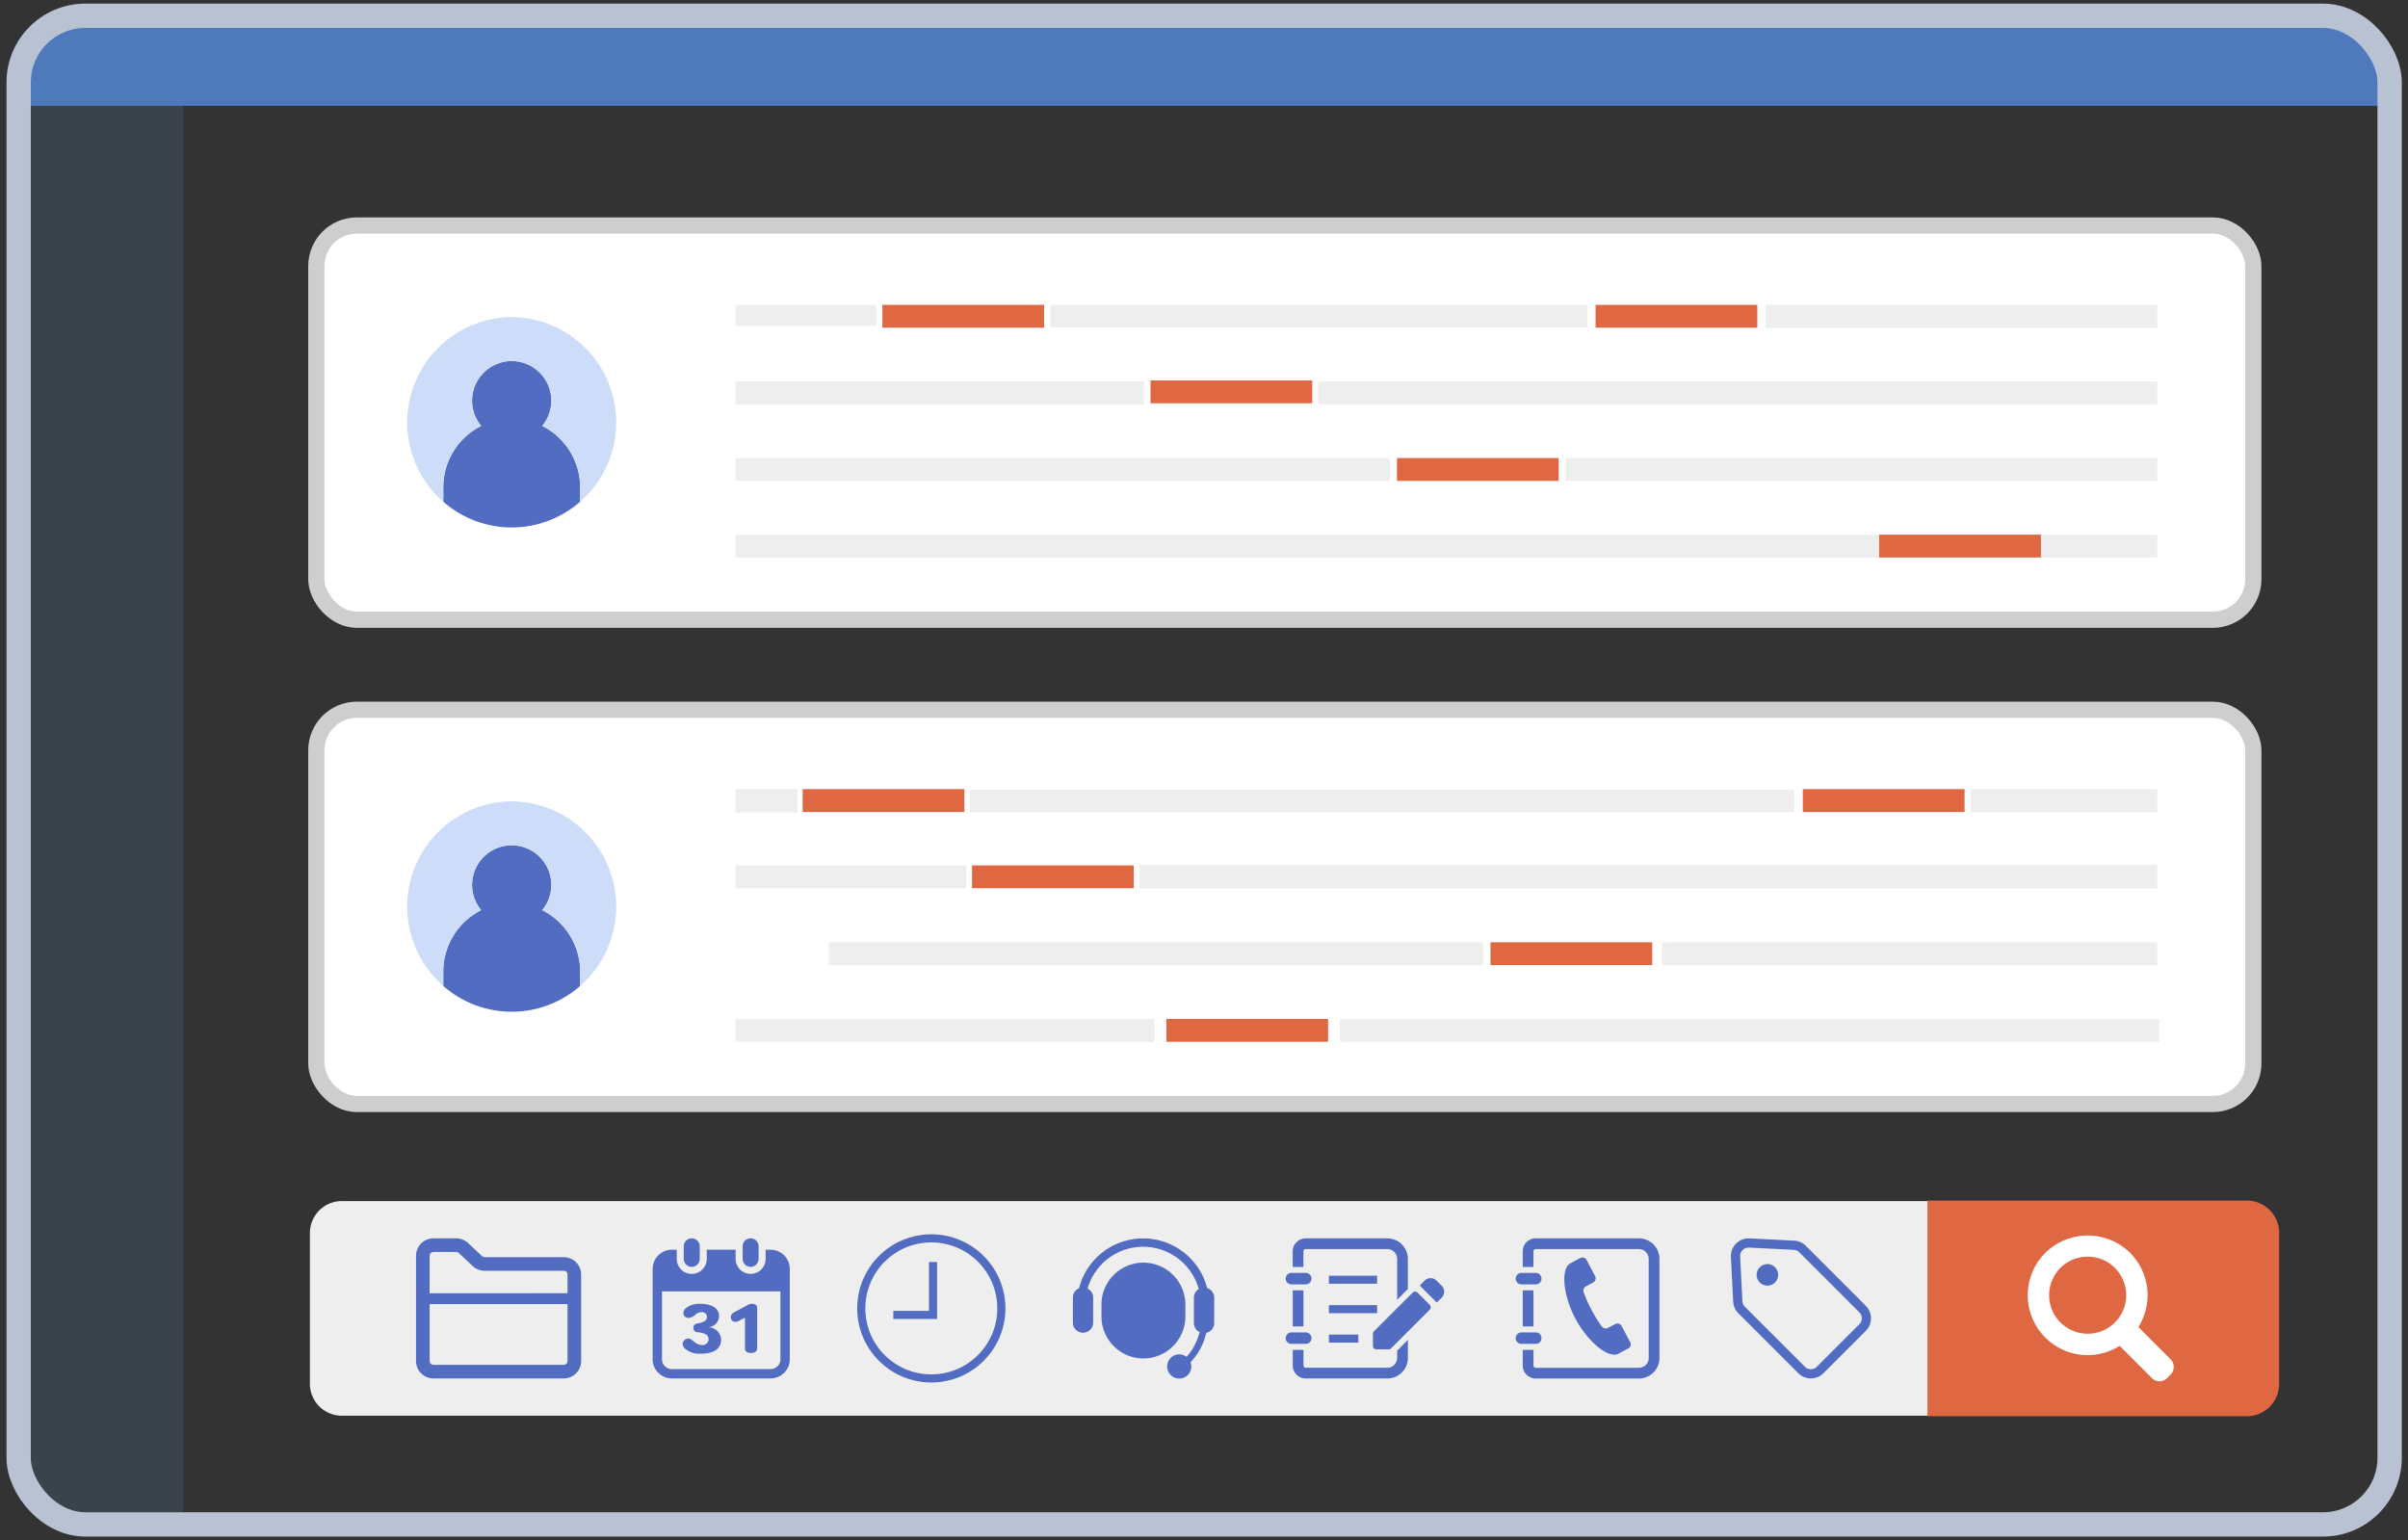 <svg xmlns="http://www.w3.org/2000/svg" xmlns:xlink="http://www.w3.org/1999/xlink" width="297" height="190" viewBox="0 0 297 190"><rect x="0" y="0" width="297" height="190" fill="#333333" stroke="none"/><defs><clipPath id="a"><rect width="292.435" height="186.094" rx="8.231" fill="none"/></clipPath><clipPath id="b"><rect width="297" height="190" transform="translate(-0.305 0.049)" fill="none"/></clipPath></defs><g transform="translate(0.305 -0.049)"><g transform="translate(2.591 1.392)"><g clip-path="url(#a)"><rect width="19.708" height="174.384" transform="translate(-0.001 11.712)" fill="#3a424c"/><rect width="292.436" height="11.712" transform="translate(-0.001)" fill="#4e79ba"/></g></g><g clip-path="url(#b)"><path d="M261.384,69.592H35.769a6.647,6.647,0,0,1-6.646-6.646V27.61a6.646,6.646,0,0,1,6.646-6.646H261.384a6.646,6.646,0,0,1,6.646,6.646V62.946a6.647,6.647,0,0,1-6.646,6.646" transform="translate(9.589 6.902)" fill="#fff"/><rect width="238.907" height="48.628" rx="5" transform="translate(38.712 27.866)" fill="none" stroke="#cecece" stroke-miterlimit="10" stroke-width="2"/><path d="M53.11,41.554a4.888,4.888,0,1,0-7.538,0A8.5,8.5,0,0,0,40.9,49.162V50.9a12.8,12.8,0,0,0,16.886,0V49.162a8.506,8.506,0,0,0-4.674-7.607" transform="translate(13.466 11.031)" fill="#526cc1"/><path d="M50.441,29.464A12.988,12.988,0,0,0,42,52.233V50.491a8.506,8.506,0,0,1,4.674-7.607,4.888,4.888,0,1,1,7.54,0,8.506,8.506,0,0,1,4.674,7.607v1.741a12.988,12.988,0,0,0-8.443-22.769" transform="translate(12.365 9.701)" fill="#cddcf8"/><rect width="48.306" height="2.85" transform="translate(217.461 37.656)" fill="#eee"/><rect width="17.395" height="2.595" transform="translate(90.4 37.656)" fill="#eee"/><rect width="66.253" height="2.778" transform="translate(129.242 37.655)" fill="#eee"/><rect width="19.948" height="2.817" transform="translate(108.528 37.656)" fill="#df6843"/><rect width="103.492" height="2.817" transform="translate(162.275 47.106)" fill="#eee"/><rect width="50.38" height="2.817" transform="translate(90.4 47.106)" fill="#eee"/><rect width="72.975" height="2.817" transform="translate(192.792 56.552)" fill="#eee"/><rect width="80.744" height="2.817" transform="translate(90.4 56.552)" fill="#eee"/><rect width="175.367" height="2.817" transform="translate(90.4 66.008)" fill="#eee"/><path d="M266.914,137.967H32.46a3.934,3.934,0,0,1-3.933-3.933V115.428a3.934,3.934,0,0,1,3.933-3.933H266.914a3.934,3.934,0,0,1,3.933,3.933v18.606a3.934,3.934,0,0,1-3.933,3.933" transform="translate(9.393 36.71)" fill="#eee"/><path d="M218.005,138.043H178.614V111.449h39.391a3.988,3.988,0,0,1,3.988,3.988v18.619a3.988,3.988,0,0,1-3.988,3.988" transform="translate(58.81 36.695)" fill="#df6843"/><path d="M201.565,125.987a7.4,7.4,0,0,0-1.385-9.5,7.484,7.484,0,0,0-10.012.259,7.388,7.388,0,0,0,9.084,11.554l3.977,3.977a1.328,1.328,0,0,0,1.88,0l.433-.432a1.332,1.332,0,0,0,0-1.881Zm-2.3-1.3a4.754,4.754,0,1,1,0-5.277,4.761,4.761,0,0,1,0,5.277" transform="translate(61.876 37.763)" fill="#fff"/><path d="M58.11,117.9a2.151,2.151,0,0,0-1.523-.63H46.836a.479.479,0,0,1-.324-.129h0L44.8,115.536a2.155,2.155,0,0,0-1.473-.584h-2.8a2.156,2.156,0,0,0-2.155,2.155v12.972a2.153,2.153,0,0,0,2.155,2.153H56.587a2.151,2.151,0,0,0,2.153-2.153V119.422a2.151,2.151,0,0,0-.63-1.522m-1.05,12.179a.472.472,0,0,1-.473.473H40.526a.472.472,0,0,1-.473-.473v-7.014H57.06Zm0-8.358H40.051v-4.614a.468.468,0,0,1,.14-.335.46.46,0,0,1,.334-.138h2.8a.471.471,0,0,1,.323.128l1.713,1.606h0a2.161,2.161,0,0,0,1.473.582h9.751a.472.472,0,0,1,.473.472Z" transform="translate(12.634 37.849)" fill="#526cc1"/><path d="M64.2,118.47a.984.984,0,0,0,.984-.985v-1.549a.984.984,0,0,0-1.969,0v1.549a.985.985,0,0,0,.985.985" transform="translate(20.815 37.849)" fill="#526cc1"/><path d="M69.665,118.47a.984.984,0,0,0,.982-.985v-1.549a.984.984,0,0,0-1.969,0v1.549a.986.986,0,0,0,.986.985" transform="translate(22.613 37.849)" fill="#526cc1"/><path d="M74.872,116.008h-.609v1.131a1.849,1.849,0,0,1-3.7,0v-1.131h-3.56v1.131a1.849,1.849,0,0,1-3.7,0v-1.131H62.7a2.372,2.372,0,0,0-2.371,2.371v11.136a2.371,2.371,0,0,0,2.371,2.37H74.872a2.371,2.371,0,0,0,2.371-2.37V118.379a2.372,2.372,0,0,0-2.371-2.371m1.218,13.508a1.219,1.219,0,0,1-1.218,1.218H62.7a1.219,1.219,0,0,1-1.218-1.218V121.15H76.089Z" transform="translate(19.863 38.196)" fill="#526cc1"/><path d="M65.368,127.173a2.673,2.673,0,0,1-2-.642.878.878,0,0,1-.257-.576.714.714,0,0,1,.7-.642c.288,0,.537.257.81.473a1.574,1.574,0,0,0,.907.328.739.739,0,0,0,.792-.7c0-.521-.48-.819-1.347-.875a.522.522,0,0,1-.537-.553c0-.36.233-.5.586-.553.609-.1,1.082-.3,1.09-.794a.594.594,0,0,0-.658-.585,1.154,1.154,0,0,0-.752.3,1.486,1.486,0,0,1-.875.417.617.617,0,0,1-.625-.617.81.81,0,0,1,.257-.538,2.643,2.643,0,0,1,1.828-.585c1.362,0,2.316.505,2.316,1.5a1.382,1.382,0,0,1-1.347,1.378v.008a1.594,1.594,0,0,1,1.6,1.531c0,1.1-.857,1.731-2.492,1.731" transform="translate(20.779 39.848)" fill="#526cc1"/><path d="M70.064,127.091c-.459,0-.738-.2-.738-.569v-3.791l-.57.3c-.407.217-.48.217-.673.217a.552.552,0,0,1-.5-.57c0-.352.2-.5.522-.673l1.594-.849a.848.848,0,0,1,.488-.129c.411,0,.642.185.642.5v5c0,.37-.312.562-.768.562" transform="translate(22.253 39.85)" fill="#526cc1"/><circle cx="8.64" cy="8.64" r="8.64" transform="translate(105.922 152.801)" fill="none" stroke="#526cc1" stroke-miterlimit="10" stroke-width="1"/><path d="M87.559,117.147v6.528h-4.9" transform="translate(27.216 38.571)" fill="none" stroke="#526cc1" stroke-miterlimit="10" stroke-width="1"/><path d="M112.321,123.849v-1.467a5.174,5.174,0,1,0-10.348,0v1.467a5.174,5.174,0,1,0,10.348,0" transform="translate(33.575 38.591)" fill="#526cc1"/><path d="M115.881,121.076a8.154,8.154,0,0,0-15.8.036,1.253,1.253,0,0,0-.759,1.151v3.13a1.251,1.251,0,0,0,2.5,0v-3.13a1.247,1.247,0,0,0-.687-1.111,7.125,7.125,0,0,1,13.713.049,1.248,1.248,0,0,0-.6,1.062v3.13a1.245,1.245,0,0,0,.71,1.123,7.963,7.963,0,0,1-.691,1.747,5.858,5.858,0,0,1-.933,1.3,1.481,1.481,0,0,0-2.377,1.186,1.487,1.487,0,1,0,2.876-.518l.076-.072a7.916,7.916,0,0,0,1.87-3.545,1.251,1.251,0,0,0,.973-1.218v-3.13a1.248,1.248,0,0,0-.873-1.187" transform="translate(32.701 37.849)" fill="#526cc1"/><path d="M134.225,119.6l-.658-.658a1.023,1.023,0,0,0-1.446,0l-.617.615,2.1,2.1.617-.615a1.024,1.024,0,0,0,0-1.446" transform="translate(43.298 39.064)" fill="#526cc1"/><path d="M119.772,119.573h1.772a.706.706,0,0,0,0-1.412h-1.772a.706.706,0,1,0,0,1.412" transform="translate(39.203 38.905)" fill="#526cc1"/><rect width="1.321" height="4.452" transform="translate(159.142 159.215)" fill="#526cc1"/><path d="M122.249,124.389a.706.706,0,0,0-.706-.706h-1.771a.706.706,0,1,0,0,1.412h1.771a.706.706,0,0,0,.706-.706" transform="translate(39.203 40.723)" fill="#526cc1"/><rect width="5.943" height="0.99" transform="translate(163.601 157.41)" fill="#526cc1"/><rect width="5.943" height="0.99" transform="translate(163.601 161.042)" fill="#526cc1"/><rect width="3.632" height="0.99" transform="translate(163.601 164.675)" fill="#526cc1"/><path d="M121.043,116.549a.276.276,0,0,1,.275-.275h10.069a1.21,1.21,0,0,1,1.211,1.211v5.048l1.321-1.321v-3.727a2.533,2.533,0,0,0-2.532-2.532H121.318a1.6,1.6,0,0,0-1.6,1.6v1.929h1.321Z" transform="translate(39.419 37.849)" fill="#526cc1"/><path d="M132.6,126.6a1.212,1.212,0,0,1-1.211,1.211H121.318a.276.276,0,0,1-.275-.275v-1.929h-1.321v1.929a1.6,1.6,0,0,0,1.6,1.6h10.069a2.533,2.533,0,0,0,2.532-2.532v-2.225l-1.321,1.32Z" transform="translate(39.419 40.951)" fill="#526cc1"/><path d="M127.163,125.092V126.6a.419.419,0,0,0,.419.419h1.511a.418.418,0,0,0,.3-.122l4.779-4.777a.42.42,0,0,0,0-.593l-1.511-1.511a.417.417,0,0,0-.593,0l-4.779,4.777a.418.418,0,0,0-.122.3" transform="translate(41.869 39.476)" fill="#526cc1"/><path d="M141.114,119.573h1.772a.706.706,0,0,0,0-1.412h-1.772a.706.706,0,0,0,0,1.412" transform="translate(46.23 38.905)" fill="#526cc1"/><rect width="1.321" height="4.452" transform="translate(187.51 159.215)" fill="#526cc1"/><path d="M143.591,124.389a.706.706,0,0,0-.706-.706h-1.771a.706.706,0,1,0,0,1.412h1.771a.706.706,0,0,0,.706-.706" transform="translate(46.23 40.723)" fill="#526cc1"/><path d="M156.6,128.8v.905a1.212,1.212,0,0,1-1.212,1.211H142.66a.276.276,0,0,1-.275-.275v-1.929h-1.321v1.929a1.6,1.6,0,0,0,1.6,1.6h12.728a2.534,2.534,0,0,0,2.532-2.532V117.484a2.532,2.532,0,0,0-2.532-2.531H142.66a1.6,1.6,0,0,0-1.6,1.6v1.93h1.321v-1.93a.276.276,0,0,1,.275-.275h12.728a1.212,1.212,0,0,1,1.211,1.211V128.8Z" transform="translate(46.446 37.849)" fill="#526cc1"/><path d="M152.14,128.3l.655-.347a.588.588,0,0,0,.243-.795l-1.047-1.974a.588.588,0,0,0-.795-.245l-.654.347-.363.175a.587.587,0,0,1-.634-.227,17.359,17.359,0,0,1-2.241-4.222.588.588,0,0,1,.169-.653l.347-.2.655-.347a.587.587,0,0,0,.243-.795l-1.046-1.974a.589.589,0,0,0-.795-.245c-.005,0-.073.04-.655.348l-.355.189-.181.1c-1.263.669-.893,4.021.6,6.83s4.058,5,5.321,4.325l.181-.1Z" transform="translate(47.716 38.435)" fill="#526cc1"/><path d="M177.656,124.82a2.172,2.172,0,0,0-.639-1.542l-7.405-7.407a2.177,2.177,0,0,0-1.432-.635l-5.548-.283.04,0q-.052,0-.112,0a2.185,2.185,0,0,0-2.183,2.183c0,.037,0,.073,0,.11l.28,5.51a2.19,2.19,0,0,0,.635,1.433l7.407,7.407a2.184,2.184,0,0,0,3.085,0l5.231-5.231-.4-.4.4.4a2.177,2.177,0,0,0,.638-1.543m-6.673,5.968a1.043,1.043,0,0,1-1.475,0l-7.407-7.407a1.046,1.046,0,0,1-.3-.686l-.281-5.508v-.053a1.046,1.046,0,0,1,1.045-1.045l.051,0,5.511.28a1.037,1.037,0,0,1,.685.3l7.407,7.407a1.043,1.043,0,0,1,0,1.475Z" transform="translate(52.805 37.849)" fill="#526cc1"/><path d="M163.155,117.731a1.328,1.328,0,1,0,1.877,0,1.329,1.329,0,0,0-1.877,0" transform="translate(53.592 38.636)" fill="#526cc1"/><rect width="19.948" height="2.817" transform="translate(141.594 46.976)" fill="#df6843"/><rect width="19.948" height="2.817" transform="translate(196.49 37.656)" fill="#df6843"/><rect width="19.948" height="2.817" transform="translate(171.992 56.552)" fill="#df6843"/><rect width="19.948" height="2.817" transform="translate(231.471 65.997)" fill="#df6843"/><path d="M261.384,114.528H35.769a6.647,6.647,0,0,1-6.646-6.646V72.546A6.646,6.646,0,0,1,35.769,65.9H261.384a6.646,6.646,0,0,1,6.646,6.646v35.336a6.647,6.647,0,0,1-6.646,6.646" transform="translate(9.589 21.698)" fill="#fff"/><rect width="238.907" height="48.628" rx="5" transform="translate(38.712 87.598)" fill="none" stroke="#cecece" stroke-miterlimit="10" stroke-width="2"/><path d="M53.11,86.49a4.888,4.888,0,1,0-7.538,0A8.5,8.5,0,0,0,40.9,94.1v1.741a12.8,12.8,0,0,0,16.886,0V94.1A8.506,8.506,0,0,0,53.11,86.49" transform="translate(13.466 25.826)" fill="#526cc1"/><path d="M50.441,74.4A12.988,12.988,0,0,0,42,97.169V95.427a8.506,8.506,0,0,1,4.674-7.607,4.888,4.888,0,1,1,7.54,0,8.506,8.506,0,0,1,4.674,7.607v1.741A12.988,12.988,0,0,0,50.441,74.4" transform="translate(12.365 24.497)" fill="#cddcf8"/><rect width="23.029" height="2.85" transform="translate(242.738 97.388)" fill="#eee"/><rect width="7.662" height="2.89" transform="translate(90.4 97.388)" fill="#eee"/><rect width="101.689" height="2.778" transform="translate(119.314 97.45)" fill="#eee"/><rect width="19.948" height="2.817" transform="translate(98.693 97.388)" fill="#df6843"/><rect width="125.52" height="2.899" transform="translate(140.247 106.754)" fill="#eee"/><rect width="28.463" height="2.817" transform="translate(90.4 106.795)" fill="#eee"/><rect width="61.111" height="2.817" transform="translate(204.656 116.283)" fill="#eee"/><rect width="80.744" height="2.817" transform="translate(101.902 116.283)" fill="#eee"/><rect width="101.058" height="2.817" transform="translate(164.941 125.737)" fill="#eee"/><rect width="51.708" height="2.817" transform="translate(90.4 125.737)" fill="#eee"/><rect width="19.948" height="2.817" transform="translate(119.581 106.795)" fill="#df6843"/><rect width="19.948" height="2.817" transform="translate(222.055 97.388)" fill="#df6843"/><rect width="19.948" height="2.817" transform="translate(183.53 116.283)" fill="#df6843"/><rect width="19.948" height="2.817" transform="translate(143.55 125.737)" fill="#df6843"/><rect width="292.436" height="186.096" rx="8.232" transform="translate(1.994 1.994)" fill="none" stroke="#b8c2d3" stroke-miterlimit="10" stroke-width="3"/></g></g></svg>